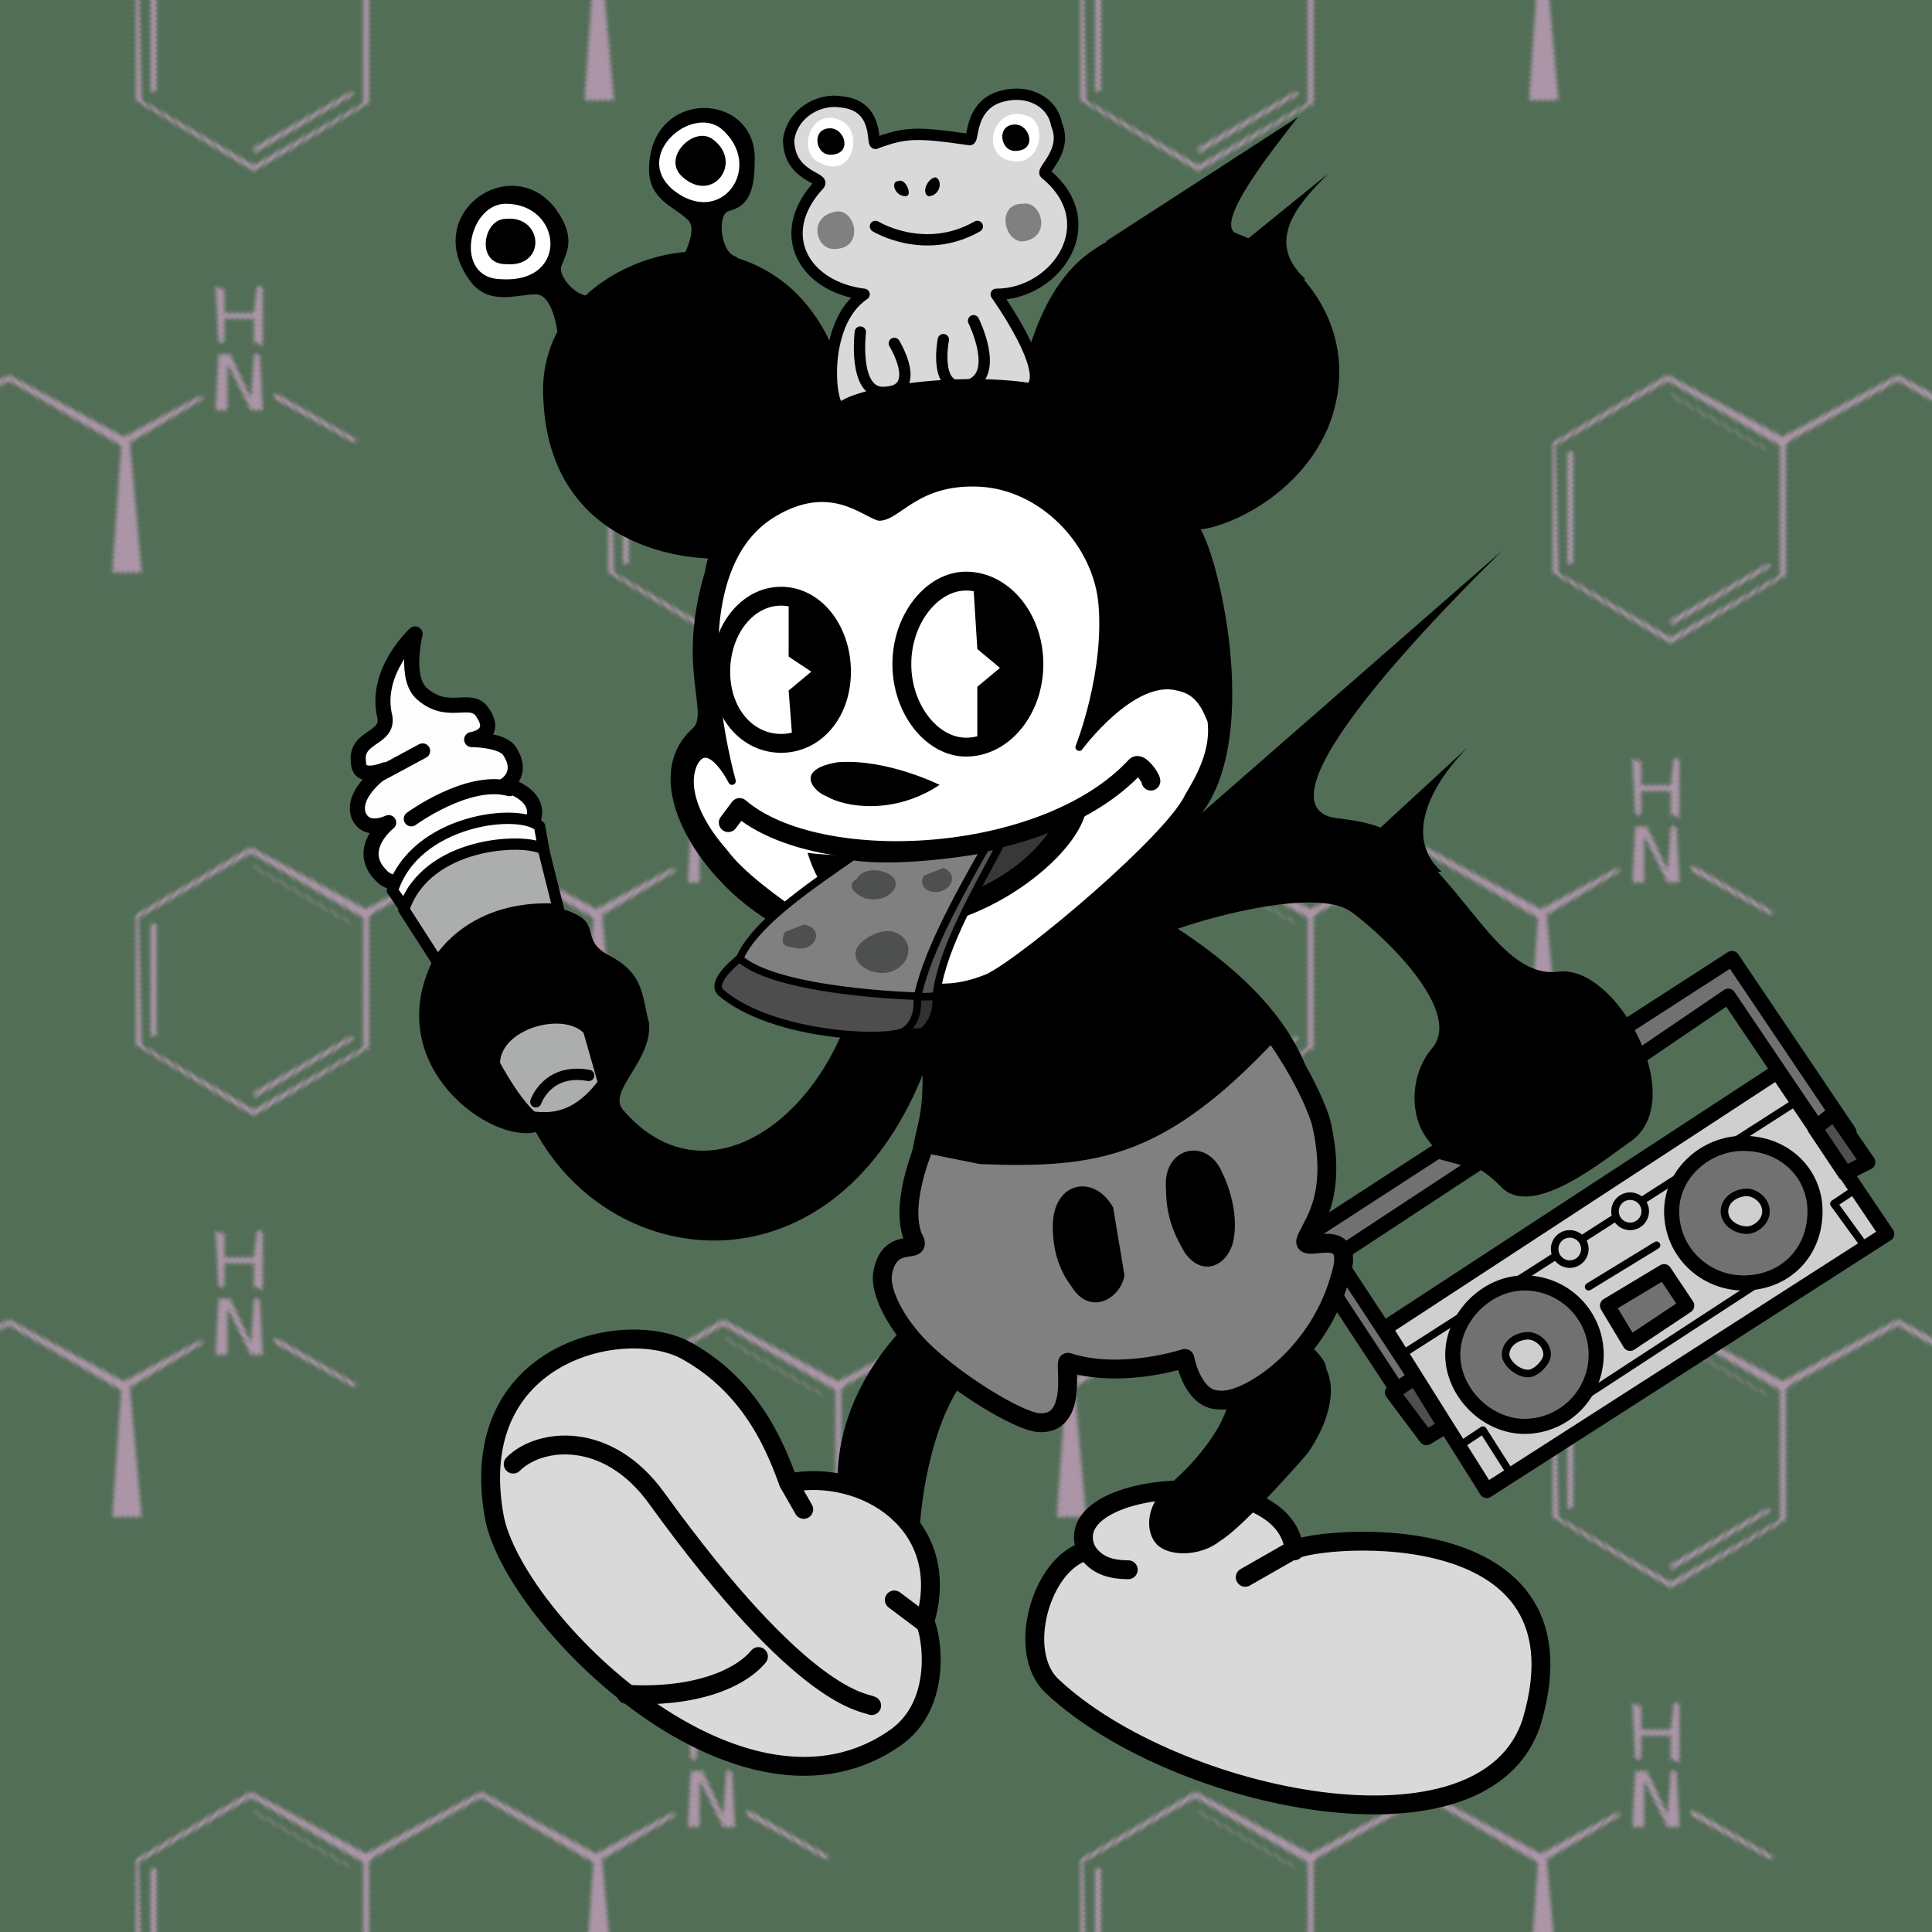 <svg width='512' height='512' viewBox='0 0 512 512' xmlns='http://www.w3.org/2000/svg'><path fill='#526E57' fill-rule='evenodd' d='M0 512h512V0H0Z'/><defs><pattern id='c' width='177' height='177' x='0' y='0' patternTransform='rotate(-45)' patternUnits='userSpaceOnUse' viewBox='0 0 160 160'><path fill='#AC95A7' fill-rule='evenodd' d='m45 80-31-8-8-32 22-22 31 8 9 30 30 9 9 30 20 6v1l-20-5-20 24-5-5 23-20-8-30-28-8h-2Zm-30-9 29 8 22-22-8-30-30-8L7 41l8 30Zm2-2 1-1 26 7v1l-27-7Zm-6-27-1-1 19-19 1 1-19 19Zm52 14-7-26v-1l7 26v1Zm82 79-6-21 1-1 6 22h-1Zm-10-21-2-2 4-12-8 8-2-2 10-9 2 2-4 11 8-7 1 1-9 10Zm4-19 9-10 1 2-4 4 5 5 5-4 1 1-10 10-1-2 4-4-5-5-4 4-1-1Z'/></pattern></defs><g><animateTransform id='bb' fill='freeze' attributeName='transform' begin='aa.end;0s;' dur='3s' from='0,0' to='512,0' type='translate'/><animateTransform id='aa' fill='freeze' attributeName='transform' begin='bb.end;' dur='3s' from='0,0' to='512,0' type='translate'/><path fill='url(#c)' fill-rule='evenodd' d='M0 0h512v512H0Z'/></g><g><animateTransform fill='freeze' attributeName='transform' begin='aa.end;0s;' dur='3s' from='0,0' to='512,0' type='translate'/><animateTransform fill='freeze' attributeName='transform' begin='bb.end;' dur='3s' from='0,0' to='512,0' type='translate'/><path fill='url(#c)' fill-rule='evenodd' d='M-512 0H0v512h-512Z'/></g><path fill='#717171' fill-rule='evenodd' stroke='#000' stroke-linecap='round' stroke-linejoin='round' stroke-width='4' d='m344 329 37-24 11 3-38 25 25 38-5 3-25-38Zm89-48-5-7 31-20 31 46-5 4-27-40Z'/><path fill='#cfcfcf' fill-rule='evenodd' stroke='#000' stroke-linecap='round' stroke-linejoin='round' stroke-width='4' d='m367 352 104-68 29 43-106 68Z'/><path fill='#717171' fill-rule='evenodd' stroke='#000' stroke-linecap='round' stroke-linejoin='round' stroke-width='4' d='m426 346 15-9 6 9-15 10Z'/><path fill='#4f4f4f' fill-rule='evenodd' stroke='#000' stroke-linecap='round' stroke-linejoin='round' stroke-width='4' d='m378 381-9-12 6-4 8 13Zm111-70-8-12 5-4 9 13Z'/><path fill='none' stroke='#000' stroke-linecap='round' stroke-linejoin='round' stroke-width='2' d='m373 358 103-66m-56 78 46-30m-45 1 18-11m55 0-8-11 6-4m-92 75-7-11-6 4'/><path fill='#717171' fill-rule='evenodd' stroke='#000' stroke-linecap='round' stroke-linejoin='round' stroke-width='4' d='M404 340a19 19 0 1 1 0 38c-10 0-19-9-19-19s9-19 19-19Z'/><path fill='#cfcfcf' fill-rule='evenodd' stroke='#000' stroke-linecap='round' stroke-linejoin='round' stroke-width='2' d='M405 354c2 0 5 2 5 5 0 2-3 5-5 5-3 0-6-3-6-5 0-3 3-5 6-5Zm11-27a4 4 0 1 1 0 8 4 4 0 0 1 0-8Zm16-10a4 4 0 1 1 0 8 4 4 0 0 1 0-8Z'/><path fill='#717171' fill-rule='evenodd' stroke='#000' stroke-linecap='round' stroke-linejoin='round' stroke-width='4' d='M462 303c11 0 19 8 19 18 0 11-8 19-19 19-10 0-19-8-19-19 0-10 9-18 19-18Z'/><path fill='#cfcfcf' fill-rule='evenodd' stroke='#000' stroke-linecap='round' stroke-linejoin='round' stroke-width='2' d='M463 316c2 0 5 2 5 5s-3 5-5 5c-3 0-6-2-6-5s3-5 6-5Z'/><path fill='#d9d9d9' fill-rule='evenodd' stroke='#000' stroke-linecap='round' stroke-linejoin='round' stroke-width='5' d='M343 411c-2-24-64-19-55 0-12 3-19 27-9 36 32 30 115 48 127 9 17-58-63-48-63-45Z'/><path fill='none' stroke='#000' stroke-linecap='round' stroke-linejoin='round' stroke-width='5' d='M288 411c2 3 5 5 11 5m31 2 14-8'/><path fill-rule='evenodd' stroke='#000' stroke-linecap='round' stroke-linejoin='round' d='M289 234c0-2 1-5 4-8 0 0 58-17 77-4 18 12 27 38 43 36 15-2 34 33 19 44-6 4-26 21-34 12-10-10-13-4-19-12-5-6-5-17 1-24 9-11-16-33-22-37-9-6-36 1-47 5 14 9 31 23 36 41 6 24 0 39 0 43-1 3 13-5 9 10-2 6-5 12-9 17 2 2 4 4 4 6 3 6 0 15-5 22-7 8-18 20-23 23-5 4-13 4-16 1s-3-10 3-15 14-14 16-22h-3c-8 0-9-11-9-11-10 3-22 3-31 1-2 0 2 17-9 16-4-1-12-5-20-11-8 12-11 32-11 44 1 3-20-13-20-13s-5-22 16-45c-17-22 4-22 4-22-3-3-5-8 1-34 2-9 0-17 2-36 3-13 27-28 43-27Z'/><path fill='gray' fill-rule='evenodd' stroke='#000' stroke-linecap='round' stroke-linejoin='round' stroke-width='5' d='M319 290c-19 15-34 17-59 16l-15-3c1-1-7 15-3 25 3 5-6-1-8 9-1 4 2 11 7 17 7 9 27 22 34 23 11 1 7-16 8-16 9 3 21 2 31-1 0 0 2 11 9 11 7 1 26-11 32-32 5-15-9-7-9-10 1-4 9-11 4-32-4-12-13-24-13-24s-9 10-18 17Z'/><path fill-rule='evenodd' d='M295 320c-5-9-16-7-16 5 0 7 2 12 5 16 5 8 13 3 14-3l-3-18Zm29-9c-4-10-16-7-15 4 0 7 2 12 5 17 5 7 12 3 13-4 1-6-1-13-3-17Z'/><path fill-rule='evenodd' d='M228 257c-6 37-40 64-63 37-4-5 8-13 7-23-2-7-1-13-11-18-7-4-2-8-9-11-10-5-33 2-38 14-12 27 16 47 28 44 22 40 85 44 106-25 3-10-19-19-20-18Z'/><path fill='#acadad' fill-rule='evenodd' stroke='#000' stroke-linecap='round' stroke-linejoin='round' stroke-width='3' d='M131 282c0-11 19-16 25-9l4 14c-6 8-12 10-19 9 0 0-4-3-10-14Z'/><path fill='#fdfdfd' fill-rule='evenodd' stroke='#000' stroke-linecap='round' stroke-linejoin='round' stroke-width='4' d='M112 184c-5-4-2-16-2-16s-11 10-8 22c1 6-8 5-7 12 0 5 7 2 7 2s-9 6-7 12c2 5 8 2 8 2s-9 7-2 14c7 8 36-9 39-12 6-9-6-12-6-12s5-3 1-9c-2-3-10-3-10-3s7-1 3-7c-3-5-9 1-16-5Z'/><path fill='#fdfdfd' fill-rule='evenodd' stroke='#000' stroke-linecap='round' stroke-linejoin='round' stroke-width='3' d='M104 236c6-19 34-22 39-17l3 17c-15-1-26 5-33 13Z'/><path fill='#acadad' fill-rule='evenodd' stroke='#000' stroke-linecap='round' stroke-linejoin='round' stroke-width='3' d='M107 241c6-18 32-19 37-16l4 16c-15-1-26 5-32 14Z'/><path fill='none' stroke='#000' stroke-linecap='round' stroke-linejoin='round' stroke-width='3' d='M142 292s3-9 14-7'/><path fill='none' stroke='#000' stroke-linecap='round' stroke-linejoin='round' stroke-width='4' d='M109 217s15-11 26-8m-36-3 13-7'/><path fill='#d9d9d9' fill-rule='evenodd' stroke='#000' stroke-linecap='round' stroke-linejoin='round' stroke-width='5' d='M209 393c20-4 44 11 36 37 1 0 6 20-7 30-41 30-102-31-107-58-8-44 35-53 51-44 18 10 24 27 27 35Z'/><path fill='none' stroke='#000' stroke-linecap='round' stroke-linejoin='round' stroke-width='5' d='M136 388c7-7 25-9 38 9 39 54 55 54 57 55m-65-3c18 1 30-4 35-10m36-15 8 6m-36-37 4 7'/><path fill-rule='evenodd' stroke='#000' stroke-linecap='round' stroke-linejoin='round' stroke-width='2' d='M189 147s-42 1-44-41c-2-29 31-43 49-37 28 8 30 40 30 40 13-7-45 67-35 38Z'/><path fill-rule='evenodd' d='M125 75c-14-18 10-35 22-20 6 8 3 12 2 15-2 3 5 10 8 8 4-2-6 12-9 12 0 0-1-12-6-12s-12 3-17-3Z'/><path fill='#fff' fill-rule='evenodd' d='M134 54c-10 0-14 20-1 20 18 1 16-20 1-20Z'/><path fill-rule='evenodd' d='M134 58c-6 0-8 12 0 12 11 1 10-13 0-12Zm38-13c0-22 29-21 28-2 0 11-4 12-7 13s-2 11 2 12c3 1-13 5-15 3-1 0 6-10 2-13-3-3-10-5-10-13Z'/><path fill='#fff' fill-rule='evenodd' d='M191 34c-8-6-23 7-13 16 13 11 25-6 13-16Z'/><path fill-rule='evenodd' d='M189 37c-5-4-14 5-8 10 8 7 16-4 8-10Z'/><path fill-rule='evenodd' stroke='#000' stroke-linecap='round' stroke-linejoin='round' stroke-width='2' d='M189 148s-42 1-44-41c-2-29 31-43 49-37 28 8 30 40 30 40 13-7 29-9 47-5 0 0 3-26 18-37 31-23 77 8 62 45-9 21-33 28-35 26 5 4 18 49 3 74-18 29-34 35-52 47-16 10-22 7-31 2-16-8-22-12-35-21-17-12-30-35-17-47 6-5-5-17 5-46Z' visibility='hidden'/><path fill-rule='evenodd' stroke='#000' stroke-linecap='round' stroke-linejoin='round' stroke-width='2' d='M189 148s-42 1-44-41c-2-29 31-43 49-37 28 8 30 40 30 40 13-7-45 67-35 38Z' visibility='hidden'/><path fill-rule='evenodd' stroke='#000' stroke-linecap='round' stroke-linejoin='round' stroke-width='2' d='M189 148c5-17 17-29 35-38 13-7 29-9 47-5 0 0 3-26 18-37 31-23 77 8 62 45-9 21-33 28-35 26 5 4 17 52 3 74-19 28-34 35-52 47-16 10-22 7-31 2-16-8-22-12-35-21-17-12-30-35-17-47 6-5-5-17 5-46Z'/><path fill-rule='evenodd' stroke='#000' stroke-linecap='round' stroke-linejoin='round' stroke-width='2' d='M189 148c5-17 17-29 35-38 13-7 29-9 47-5 0 0 6-28 24-30 60-8 100 93 74 107-30 15-51-41-53-43 5 4 17 52 3 74-19 28-34 35-52 47-16 10-22 7-31 2-16-8-22-12-35-21-17-12-30-35-17-47 6-5-5-17 5-46Z' visibility='hidden'/><path fill='#fff' fill-rule='evenodd' stroke='#000' stroke-linecap='round' stroke-linejoin='round' stroke-width='2' d='M194 207s-16-55 11-71c15-9 24 0 28 1 5 0 10-10 27-9 16 1 30 15 32 31 2 19-6 39-6 39s14-19 26-16c5 1 7 4 9 9 1 8-3 15-6 20-5 11-43 43-53 48-12 5-20 2-25-1-8-4-37-21-45-32-8-9-11-18-8-24 4-7 10 5 10 5Z'/><path fill-rule='evenodd' d='M214 226c13 42 71 8 74-12 0 0-44 16-74 12Z'/><path fill='#383838' fill-rule='evenodd' d='M279 219c-16 25-61 28-55 8l55-8Z'/><path fill='#555' fill-rule='evenodd' stroke='#000' stroke-linecap='round' stroke-linejoin='round' stroke-width='2' d='M230 227c-12 8-26 18-29 26-7 5 34 13 47 12 1-12 9-26 17-41 0 0-21 4-35 3Z'/><path fill='gray' fill-rule='evenodd' stroke='#000' stroke-linecap='round' stroke-linejoin='round' stroke-width='2' d='M226 227c-13 9-26 18-30 27-7 5 34 13 47 11 2-11 10-26 18-40 0 0-21 4-35 2Z'/><path fill='#303131' fill-rule='evenodd' stroke='#000' stroke-linecap='round' stroke-linejoin='round' stroke-width='2' d='M200 257s-6 1-4 6c1 4 46 13 49 10 4-4 3-9 3-9s-26 2-48-7Z'/><path fill='#4d4d4d' fill-rule='evenodd' stroke='#000' stroke-linecap='round' stroke-linejoin='round' stroke-width='2' d='M196 254s-8 6-5 9c14 12 46 13 49 10 4-3 3-9 3-9s-37-1-47-10Z'/><path fill='#4e4f4f' fill-rule='evenodd' d='M237 247c-3-1-7 1-9 3s-2 5 2 7c9 4 15-7 7-10Zm-24-2-5 2c-1 2-1 4 2 4 6 2 9-5 3-6Zm21-14c-3-1-6 0-7 2-2 1-2 3 2 5 7 2 12-5 5-7Zm16-1-5 2c-1 1-1 3 1 4 5 2 9-4 4-6Z'/><path fill='none' stroke='#000' stroke-linecap='round' stroke-linejoin='round' stroke-width='5' d='m193 218 3-4c21 18 81 15 105-11 1-1 4 3 4 4'/><g/><path fill='none' stroke='#000' stroke-linecap='round' stroke-linejoin='round' stroke-width='5' d='M256 154c10 0 18 10 18 22s-8 22-18 22c-9 0-17-10-17-22s8-22 17-22Z'/><path fill-rule='evenodd' d='m258 156 1 16 6 5-6 5v15s12-1 14-14v-13c-4-14-15-14-15-14Zm-49 3v15l6 4-6 5 1 13s10 0 12-13v-11c-4-13-13-13-13-13Z'/><path fill='none' stroke='#000' stroke-linecap='round' stroke-linejoin='round' stroke-width='5' d='M207 158c9 0 16 9 16 20s-7 19-16 19-16-8-16-19 7-20 16-20Z'/><path fill-rule='evenodd' d='M219 211c-3-1-9-7 3-9 13-1 27 6 27 6-12 8-25 6-30 3Z'/><path fill-rule='evenodd' d='m293 64 51-33c-7 9-23 29-16 31Zm18 158 87-76c-11 11-71 70-42 71Zm40 11 38-35c-8 8-18 23-7 33ZM315 76l37-30c-8 8-17 18-6 28Z'/><path fill='#d9d9d9' fill-rule='evenodd' stroke='#000' stroke-linecap='round' stroke-linejoin='round' stroke-width='3' d='M229 78c-16-2-24-16-12-29 2-2-8-2-8-12 1-7 8-11 14-10 10 1 8 11 9 11 8-3 11-3 25-1 1 0 0-8 7-11 8-3 15 1 16 7 3 7-4 12-3 13 16 13 3 32-13 32 0 0 15 21 9 25-20-3-45 1-50 5-3 2-6-22 6-30Z'/><path fill='none' stroke='#000' stroke-linecap='round' stroke-linejoin='round' stroke-width='3' d='M232 60s13 8 27 0m-31 28s-2 16 6 16c11 0 3-13 3-13m21-6s7 14-1 17c-10 3-7-12-7-12'/><path fill-rule='evenodd' d='M238 48c2-1 4 4 2 4-3 0-4-4-2-4Z'/><path fill='#fff' fill-rule='evenodd' d='M273 31c5 3 2 15-7 11-6-3-2-15 7-11Zm-50 1c6 3 3 16-6 11-6-3-2-15 6-11Z'/><path fill-rule='evenodd' d='M220 34c4 0 6 7 0 7-4 0-5-7 0-7Zm49-1c4 0 6 7 0 7-4 0-5-7 0-7Z'/><path fill='gray' fill-rule='evenodd' d='M271 54c5-1 8 9 0 10-5 0-7-10 0-10Zm-49 2c5 0 7 10-1 10-5 0-7-9 1-10Z'/><path fill-rule='evenodd' d='M248 47c-2 0-4 4-2 5 3 0 4-4 2-5Z'/></svg>